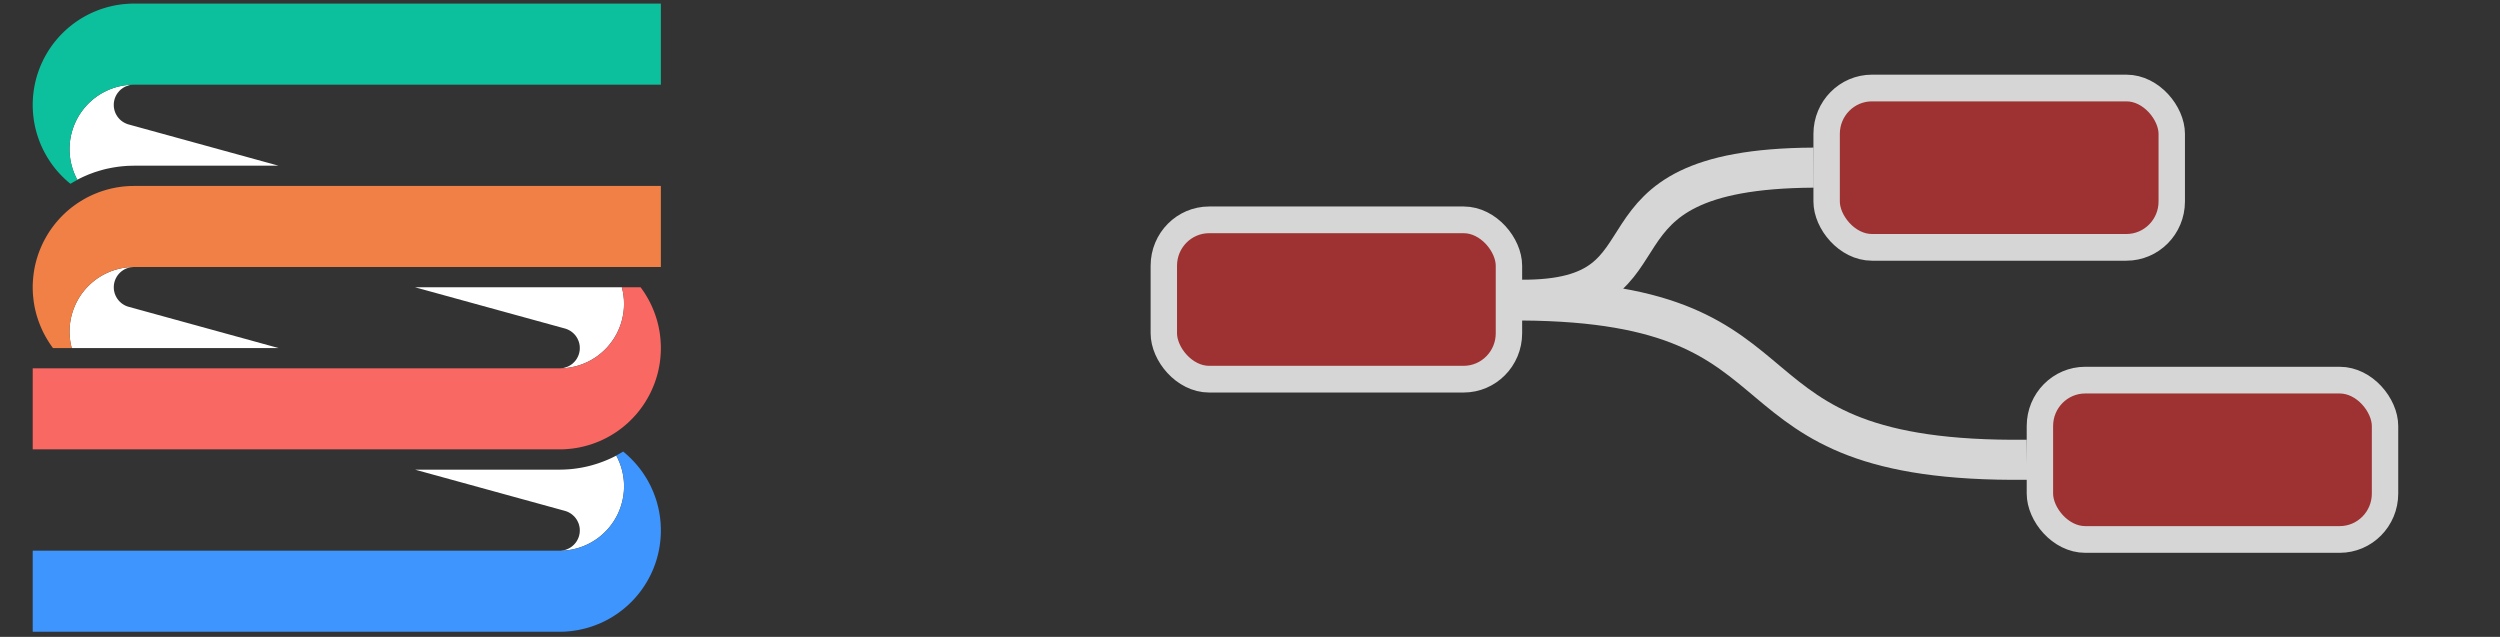<?xml version="1.0" encoding="UTF-8" standalone="no"?>
<svg
   width="70.684"
   height="18.006"
   version="1.1"
   id="svg4"
   sodipodi:docname="node-red-seqera.svg"
   inkscape:version="1.3.2 (091e20e, 2023-11-25)"
   xmlns:inkscape="http://www.inkscape.org/namespaces/inkscape"
   xmlns:sodipodi="http://sodipodi.sourceforge.net/DTD/sodipodi-0.dtd"
   xmlns="http://www.w3.org/2000/svg"
   xmlns:svg="http://www.w3.org/2000/svg">
  <rect width="100%" height="100%" fill="#333333" stroke="none"/>
  <defs
     id="defs4">
    <clipPath
       id="clip0_8175_39829">
      <rect
         width="120"
         height="120"
         fill="#ffffff"
         id="rect8"
         x="0"
         y="0" />
    </clipPath>
  </defs>
  <sodipodi:namedview
     id="namedview4"
     pagecolor="#505050"
     bordercolor="#eeeeee"
     borderopacity="1"
     inkscape:showpageshadow="0"
     inkscape:pageopacity="0"
     inkscape:pagecheckerboard="0"
     inkscape:deskcolor="#505050"
     inkscape:zoom="5.8252748"
     inkscape:cx="11.930768"
     inkscape:cy="-22.488209"
     inkscape:window-width="1936"
     inkscape:window-height="1089"
     inkscape:window-x="164"
     inkscape:window-y="196"
     inkscape:window-maximized="0"
     inkscape:current-layer="svg4">
    <inkscape:page
       x="0"
       y="0"
       width="70.684"
       height="18.006"
       id="page4"
       margin="0"
       bleed="0" />
  </sodipodi:namedview>
  <g
     stroke="#d6d6d6"
     id="g4"
     transform="matrix(0.752,0,0,0.752,32.618,2.236)">
    <g
       fill="#9e3131"
       stroke-linejoin="round"
       stroke-width="3.847"
       transform="matrix(0.258,0,0,0.261,-63.87,-108.483)"
       id="g3">
      <rect
         x="249.04"
         y="435.92"
         width="50.294"
         height="22.953"
         ry="6.608"
         id="rect1" />
      <rect
         x="345.63"
         y="416.93"
         width="50.294"
         height="22.953"
         ry="6.608"
         id="rect2" />
      <rect
         x="376.71"
         y="459.01"
         width="50.294"
         height="22.953"
         ry="6.608"
         id="rect3" />
    </g>
    <path
       d="m 301.04,447.43 c 24.406,0.184 7.107,-18.84 42.708,-19.03 m 31.072,42.08 c -46.966,0.538 -28.989,-22.664 -73.619,-22.944"
       fill="none"
       stroke-width="5.771"
       transform="matrix(0.258,0,0,0.261,-63.87,-108.483)"
       id="path3" />
  </g>
  <g
     clip-path="url(#clip0_8175_39829)"
     id="g8"
     transform="matrix(0.148,0,0,0.148,0.925,0.102)">
    <path
       d="m 101.873,62.126 0.168,0.067 0.168,0.067 0.159,0.077 0.158,0.086 0.154,0.086 0.154,0.096 0.144,0.11 0.139,0.106 0.13,0.12 0.134,0.12 0.125,0.134 0.115,0.13 0.115,0.144 0.101,0.144 0.101,0.154 0.087,0.149 0.081,0.163 0.077,0.158 0.067,0.163 0.067,0.168 0.048,0.173 0.048,0.168 0.034,0.182 0.034,0.173 0.019,0.182 0.01,0.173 0.004,0.178 -0.004,0.182 -0.01,0.177 -0.019,0.178 -0.034,0.178 -0.034,0.173 -0.048,0.178 -0.048,0.168 -0.067,0.173 -0.067,0.163 -0.077,0.158 -0.081,0.158 -0.087,0.154 -0.101,0.154 -0.101,0.144 -0.115,0.134 -0.115,0.139 -0.125,0.125 -0.134,0.13 -0.13,0.12 -0.139,0.106 -0.144,0.101 -0.154,0.106 -0.154,0.086 -0.158,0.086 -0.159,0.072 -0.168,0.072 -0.168,0.058 -0.168,0.058 -0.173,0.038 -0.172,0.043 -0.183,0.024 -0.173,0.019 -0.182,0.019 h -0.029 l 0.182,-0.005 0.327,-0.014 0.326,-0.019 0.327,-0.029 0.322,-0.043 0.326,-0.048 0.322,-0.053 0.322,-0.067 0.317,-0.072 0.321,-0.082 0.317,-0.091 0.312,-0.101 0.308,-0.106 0.307,-0.115 0.302,-0.125 0.303,-0.13 0.298,-0.139 0.293,-0.149 0.288,-0.154 0.283,-0.163 0.278,-0.173 0.279,-0.173 0.269,-0.182 0.269,-0.197 0.259,-0.202 0.255,-0.202 0.249,-0.216 0.245,-0.221 0.235,-0.221 0.236,-0.235 0.225,-0.235 0.216,-0.245 0.212,-0.25 0.206,-0.254 0.202,-0.264 0.192,-0.264 0.182,-0.269 0.183,-0.278 0.168,-0.278 0.163,-0.288 0.159,-0.288 0.144,-0.288 0.139,-0.298 0.13,-0.302 0.124,-0.302 0.116,-0.307 0.11,-0.312 0.096,-0.312 0.091,-0.317 0.082,-0.317 0.072,-0.317 0.067,-0.326 0.058,-0.322 0.048,-0.322 0.034,-0.326 0.033,-0.326 0.024,-0.331 0.01,-0.326 0.005,-0.326 -0.005,-0.326 -0.01,-0.331 -0.024,-0.326 -0.033,-0.326 -0.034,-0.322 -0.048,-0.326 -0.058,-0.326 -0.067,-0.317 -0.072,-0.322 -0.062,-0.245 h -11.673 l -0.231,0.005 H 73.034 l 28.638,7.876 z"
       fill="#ffffff"
       id="path1" />
    <path
       d="m 119.981,64.982 -0.024,-0.413 -0.029,-0.408 -0.038,-0.413 -0.048,-0.408 -0.053,-0.403 -0.068,-0.408 -0.076,-0.403 -0.077,-0.403 -0.091,-0.398 -0.101,-0.398 -0.106,-0.398 -0.12,-0.394 -0.125,-0.389 -0.129,-0.394 -0.144,-0.384 -0.149,-0.379 -0.159,-0.384 -0.163,-0.374 -0.173,-0.374 -0.178,-0.369 -0.192,-0.36 -0.196,-0.365 -0.207,-0.355 -0.211,-0.355 -0.216,-0.346 -0.231,-0.346 -0.23,-0.336 -0.24,-0.331 -0.082,-0.106 h -3.577 l 0.062,0.245 0.072,0.322 0.067,0.317 0.058,0.326 0.048,0.326 0.034,0.322 0.033,0.326 0.024,0.326 0.01,0.331 0.005,0.326 -0.005,0.326 -0.01,0.326 -0.024,0.331 -0.033,0.326 -0.034,0.326 -0.048,0.322 -0.058,0.322 -0.067,0.326 -0.072,0.317 -0.081,0.317 -0.092,0.317 -0.096,0.312 -0.11,0.312 -0.115,0.307 -0.125,0.302 -0.13,0.302 -0.139,0.298 -0.144,0.288 -0.159,0.288 -0.163,0.288 -0.168,0.278 -0.182,0.278 -0.183,0.269 -0.192,0.264 -0.202,0.264 -0.206,0.254 -0.211,0.25 -0.217,0.245 -0.225,0.235 -0.235,0.235 -0.236,0.221 -0.245,0.221 -0.249,0.216 -0.255,0.202 -0.259,0.202 -0.269,0.197 -0.269,0.182 -0.278,0.173 -0.279,0.173 -0.283,0.163 -0.288,0.154 -0.293,0.149 -0.298,0.139 -0.302,0.13 -0.303,0.125 -0.307,0.115 -0.308,0.106 -0.312,0.101 -0.317,0.091 -0.321,0.082 -0.317,0.072 -0.322,0.067 -0.322,0.053 -0.326,0.048 -0.322,0.043 -0.326,0.029 -0.327,0.019 -0.326,0.014 -0.332,0.005 H 0 v 15.483 h 100.644 l 0.413,-0.005 0.408,-0.01 0.413,-0.024 0.408,-0.034 0.409,-0.038 0.408,-0.043 0.408,-0.062 0.403,-0.062 0.404,-0.072 0.403,-0.086 0.403,-0.091 0.394,-0.096 0.399,-0.11 0.398,-0.115 0.389,-0.12 0.389,-0.139 0.384,-0.139 0.384,-0.149 0.38,-0.154 0.374,-0.163 0.375,-0.178 0.369,-0.182 0.365,-0.187 0.36,-0.197 0.356,-0.202 0.355,-0.216 0.341,-0.216 0.346,-0.226 0.341,-0.235 0.331,-0.24 0.326,-0.25 0.322,-0.254 0.322,-0.264 0.312,-0.269 0.303,-0.269 0.297,-0.283 0.293,-0.288 0.288,-0.293 0.279,-0.302 0.278,-0.302 0.269,-0.312 0.259,-0.317 0.255,-0.322 0.25,-0.331 0.24,-0.331 0.23,-0.336 0.231,-0.346 0.216,-0.345 0.211,-0.355 0.207,-0.355 0.196,-0.36 0.192,-0.365 0.178,-0.37 0.173,-0.37 0.163,-0.379 0.159,-0.379 0.149,-0.379 0.144,-0.389 0.129,-0.389 0.125,-0.389 0.12,-0.398 0.106,-0.394 0.101,-0.398 0.091,-0.403 0.077,-0.398 0.076,-0.403 0.068,-0.408 0.053,-0.408 0.048,-0.408 0.038,-0.408 0.029,-0.413 0.024,-0.408 0.014,-0.408 0.005,-0.413 -0.005,-0.413 z"
       fill="#fa6863"
       id="path2" />
    <path
       d="m 18.126,57.861 -0.168,-0.062 -0.168,-0.067 -0.158,-0.077 -0.163,-0.086 -0.149,-0.091 -0.154,-0.096 -0.144,-0.106 -0.139,-0.11 -0.134,-0.12 -0.13,-0.12 -0.125,-0.13 -0.115,-0.134 -0.115,-0.144 -0.101,-0.144 -0.101,-0.149 -0.086,-0.149 -0.082,-0.163 -0.082,-0.163 -0.062,-0.158 -0.067,-0.168 -0.048,-0.178 -0.048,-0.168 -0.038,-0.178 -0.029,-0.173 -0.019,-0.182 -0.01,-0.173 -0.005,-0.182 0.005,-0.178 0.01,-0.182 0.019,-0.173 0.029,-0.177 0.038,-0.178 0.048,-0.173 0.048,-0.168 0.067,-0.173 0.062,-0.163 0.082,-0.163 0.082,-0.153 0.086,-0.158 0.101,-0.149 0.101,-0.144 0.115,-0.139 0.115,-0.134 0.125,-0.13 0.13,-0.125 0.134,-0.12 0.139,-0.105 0.144,-0.106 0.154,-0.101 0.149,-0.091 0.163,-0.082 0.158,-0.072 0.168,-0.072 0.168,-0.062 0.168,-0.053 0.173,-0.043 0.173,-0.038 0.182,-0.024 0.173,-0.019 0.178,-0.019 h 0.034 -0.182 l -0.327,0.014 -0.327,0.024 -0.327,0.029 -0.322,0.038 -0.327,0.048 -0.327,0.058 -0.317,0.062 -0.322,0.077 -0.317,0.082 -0.317,0.091 -0.312,0.101 -0.307,0.106 -0.312,0.11 -0.298,0.125 -0.302,0.134 -0.298,0.139 -0.293,0.149 -0.293,0.154 -0.279,0.158 -0.279,0.173 -0.279,0.178 -0.274,0.182 -0.264,0.197 -0.264,0.197 -0.25,0.206 -0.25,0.211 -0.245,0.221 -0.235,0.226 -0.235,0.23 -0.226,0.24 -0.216,0.24 -0.216,0.25 -0.202,0.259 -0.206,0.259 -0.187,0.264 -0.187,0.274 -0.178,0.274 -0.168,0.283 -0.163,0.283 -0.158,0.293 -0.144,0.288 -0.139,0.297 -0.13,0.302 -0.125,0.302 -0.115,0.307 -0.11,0.312 -0.096,0.312 -0.091,0.317 -0.082,0.312 -0.072,0.322 -0.067,0.322 -0.058,0.326 -0.048,0.322 -0.034,0.326 -0.034,0.322 -0.024,0.331 -0.01,0.326 -0.005,0.326 0.005,0.331 0.01,0.326 0.024,0.326 0.034,0.326 0.034,0.326 0.048,0.326 0.058,0.322 0.067,0.322 0.072,0.317 0.062,0.25 H 19.125 l 0.231,-0.005 H 46.965 L 18.328,57.923 Z"
       fill="#ffffff"
       id="path3-7" />
    <path
       d="m 0.019,55.009 0.019,0.413 0.034,0.408 0.038,0.408 0.048,0.408 0.053,0.408 0.067,0.403 0.072,0.408 0.082,0.403 0.091,0.398 0.101,0.398 0.106,0.398 0.12,0.394 0.125,0.389 0.13,0.389 0.144,0.389 0.149,0.379 0.158,0.384 0.163,0.374 0.173,0.374 0.178,0.365 0.192,0.365 0.197,0.365 0.206,0.355 0.211,0.35 0.216,0.345 0.226,0.346 0.235,0.341 0.24,0.331 0.082,0.106 H 7.452 L 7.39,65.553 7.318,65.237 7.251,64.915 7.193,64.594 7.145,64.267 7.111,63.941 7.078,63.614 7.054,63.288 7.044,62.962 7.039,62.63 l 0.005,-0.326 0.01,-0.326 0.024,-0.331 0.034,-0.322 0.034,-0.326 0.048,-0.322 0.058,-0.326 0.067,-0.322 0.072,-0.322 0.082,-0.312 0.091,-0.317 0.096,-0.312 0.11,-0.312 0.115,-0.307 0.125,-0.302 0.13,-0.302 0.139,-0.298 0.144,-0.288 0.158,-0.293 0.163,-0.283 0.168,-0.283 0.178,-0.274 0.187,-0.274 0.187,-0.264 0.206,-0.259 0.202,-0.259 0.216,-0.249 0.216,-0.24 0.226,-0.24 0.235,-0.23 0.235,-0.226 0.245,-0.221 0.25,-0.211 0.25,-0.206 0.264,-0.197 0.264,-0.197 0.274,-0.182 0.279,-0.178 0.279,-0.173 0.279,-0.158 0.293,-0.154 0.293,-0.149 0.298,-0.139 0.302,-0.134 0.298,-0.125 0.312,-0.11 0.307,-0.106 0.312,-0.101 0.317,-0.091 0.317,-0.082 0.322,-0.077 0.317,-0.062 0.327,-0.058 0.327,-0.048 0.322,-0.038 0.327,-0.029 0.327,-0.024 0.327,-0.014 0.331,-0.005 H 120 V 34.836 H 19.356 l -0.413,0.005 -0.408,0.01 -0.413,0.024 -0.408,0.029 -0.413,0.038 -0.403,0.048 -0.408,0.058 -0.403,0.062 -0.403,0.077 -0.408,0.082 -0.399,0.091 -0.399,0.101 -0.394,0.106 -0.399,0.12 -0.389,0.12 -0.389,0.134 -0.384,0.139 -0.384,0.154 -0.379,0.154 -0.374,0.163 -0.374,0.178 -0.37,0.182 -0.365,0.182 -0.36,0.202 -0.355,0.202 -0.355,0.211 -0.346,0.221 -0.346,0.226 -0.336,0.235 -0.331,0.24 -0.331,0.245 -0.317,0.254 -0.322,0.264 -0.312,0.269 -0.303,0.274 -0.298,0.283 -0.293,0.283 -0.288,0.298 -0.283,0.302 -0.274,0.302 -0.269,0.312 -0.259,0.317 -0.254,0.322 -0.25,0.326 -0.24,0.336 -0.235,0.336 -0.226,0.341 -0.216,0.35 -0.211,0.355 -0.206,0.355 -0.197,0.355 -0.192,0.365 -0.178,0.374 -0.173,0.369 -0.163,0.379 -0.158,0.374 -0.149,0.384 -0.144,0.384 -0.13,0.389 -0.125,0.394 -0.12,0.394 -0.106,0.398 -0.101,0.398 -0.091,0.403 -0.082,0.398 -0.072,0.403 -0.067,0.408 -0.053,0.408 -0.048,0.408 -0.038,0.408 -0.034,0.408 -0.019,0.408 L 0,53.775 v 0.413 0.413 z"
       fill="#f18046"
       id="path4" />
    <path
       d="m 18.126,23.029 -0.168,-0.067 -0.168,-0.072 -0.163,-0.072 -0.154,-0.086 -0.158,-0.086 -0.149,-0.096 -0.144,-0.11 -0.144,-0.106 -0.134,-0.12 -0.13,-0.12 -0.12,-0.134 -0.115,-0.13 -0.115,-0.144 -0.106,-0.144 -0.096,-0.154 -0.091,-0.154 -0.082,-0.158 -0.082,-0.158 -0.062,-0.163 -0.062,-0.173 -0.053,-0.168 -0.043,-0.168 -0.038,-0.182 -0.029,-0.173 -0.024,-0.182 -0.005,-0.177 -0.005,-0.182 0.005,-0.178 0.005,-0.173 0.024,-0.178 0.029,-0.178 0.038,-0.173 0.043,-0.177 0.053,-0.173 0.062,-0.168 0.062,-0.163 0.082,-0.158 0.082,-0.163 0.091,-0.149 0.096,-0.154 0.106,-0.144 0.115,-0.134 0.115,-0.139 0.12,-0.134 0.13,-0.12 0.134,-0.12 0.144,-0.106 0.144,-0.101 0.149,-0.106 0.158,-0.086 0.154,-0.086 0.163,-0.077 0.168,-0.067 0.168,-0.058 0.168,-0.058 0.173,-0.048 0.178,-0.034 0.173,-0.029 0.178,-0.019 0.182,-0.014 h 0.058 -0.211 l -0.327,0.014 -0.327,0.024 -0.327,0.029 -0.322,0.043 -0.327,0.048 -0.327,0.053 -0.317,0.067 -0.322,0.072 -0.317,0.082 -0.317,0.091 -0.312,0.101 -0.307,0.106 -0.312,0.115 -0.298,0.12 -0.302,0.134 -0.298,0.139 -0.293,0.149 -0.293,0.154 -0.279,0.158 -0.283,0.173 -0.274,0.178 -0.274,0.182 -0.264,0.197 -0.264,0.197 -0.255,0.206 -0.245,0.216 -0.245,0.216 -0.24,0.226 -0.231,0.23 -0.226,0.24 -0.216,0.245 -0.216,0.25 -0.202,0.254 -0.206,0.264 -0.187,0.264 -0.187,0.269 -0.178,0.274 -0.168,0.283 -0.163,0.283 -0.158,0.293 -0.144,0.288 -0.139,0.298 -0.13,0.302 -0.125,0.302 -0.115,0.307 -0.11,0.312 -0.096,0.312 -0.091,0.317 -0.082,0.317 -0.077,0.317 -0.062,0.322 -0.058,0.326 -0.048,0.322 -0.038,0.326 -0.029,0.322 -0.024,0.331 -0.01,0.331 -0.005,0.326 0.005,0.326 0.01,0.331 0.024,0.326 0.029,0.326 0.038,0.322 0.048,0.326 0.058,0.326 0.062,0.317 0.077,0.322 0.082,0.317 0.091,0.312 0.096,0.317 0.11,0.307 0.115,0.307 0.125,0.302 0.13,0.302 0.139,0.298 0.144,0.293 0.096,0.168 0.01,-0.005 0.403,-0.206 0.403,-0.197 0.408,-0.192 0.413,-0.178 0.413,-0.182 0.423,-0.163 0.418,-0.154 0.427,-0.158 0.427,-0.134 0.432,-0.134 0.432,-0.125 0.432,-0.12 0.437,-0.11 0.442,-0.096 0.442,-0.086 0.437,-0.086 0.447,-0.072 0.447,-0.067 0.447,-0.058 0.451,-0.048 0.447,-0.038 0.451,-0.034 0.442,-0.019 0.461,-0.01 0.447,-0.01 H 46.965 L 18.323,23.087 Z"
       fill="#ffffff"
       id="path5" />
    <path
       d="m 100.644,104.515 h 0.331 l 0.327,-0.019 0.326,-0.019 0.327,-0.029 0.327,-0.043 0.326,-0.048 0.322,-0.053 0.321,-0.067 0.317,-0.072 0.322,-0.082 0.312,-0.091 0.312,-0.101 0.312,-0.105 0.308,-0.116 0.297,-0.124 0.303,-0.13 0.298,-0.139 0.293,-0.149 0.292,-0.154 0.284,-0.163 0.278,-0.173 0.274,-0.177 0.274,-0.183 0.269,-0.192 0.259,-0.201 0.254,-0.202 0.25,-0.216 0.24,-0.22 0.24,-0.221 0.231,-0.235 0.225,-0.236 0.221,-0.244 0.212,-0.25 0.206,-0.254 0.202,-0.264 0.187,-0.264 0.187,-0.269 0.178,-0.278 0.168,-0.278 0.163,-0.288 0.159,-0.288 0.149,-0.293 0.139,-0.293 0.125,-0.302 0.129,-0.307 0.111,-0.302 0.11,-0.312 0.101,-0.312 0.086,-0.317 0.087,-0.317 0.072,-0.317 0.062,-0.326 0.058,-0.322 0.048,-0.322 0.038,-0.331 0.034,-0.322 0.019,-0.331 0.015,-0.326 v -0.326 -0.326 l -0.015,-0.331 -0.019,-0.326 -0.034,-0.326 -0.038,-0.322 -0.048,-0.326 -0.058,-0.326 -0.062,-0.317 -0.072,-0.322 -0.087,-0.317 -0.086,-0.312 -0.101,-0.317 -0.11,-0.312 -0.111,-0.302 -0.129,-0.302 -0.125,-0.302 -0.139,-0.298 -0.149,-0.293 -0.096,-0.177 -0.01,0.005 -0.403,0.206 -0.404,0.197 -0.408,0.192 -0.413,0.182 -0.418,0.173 -0.417,0.168 -0.418,0.153 -0.427,0.154 -0.433,0.144 -0.427,0.13 -0.427,0.125 -0.442,0.12 -0.432,0.106 -0.442,0.101 -0.442,0.091 -0.441,0.082 -0.442,0.072 -0.447,0.067 -0.446,0.058 -0.447,0.048 -0.451,0.038 -0.452,0.029 -0.451,0.024 -0.447,0.014 -0.451,0.005 H 73.034 l 28.638,7.876 0.201,0.062 0.168,0.062 0.168,0.067 0.159,0.077 0.158,0.086 0.154,0.091 0.154,0.096 0.144,0.106 0.139,0.11 0.13,0.12 0.134,0.12 0.125,0.13 0.115,0.134 0.115,0.144 0.101,0.144 0.101,0.149 0.087,0.149 0.081,0.163 0.077,0.163 0.067,0.158 0.067,0.168 0.048,0.178 0.048,0.168 0.034,0.178 0.034,0.172 0.019,0.183 0.01,0.173 0.004,0.182 -0.004,0.178 -0.01,0.182 -0.019,0.173 -0.034,0.177 -0.034,0.178 -0.048,0.173 -0.048,0.168 -0.067,0.173 -0.067,0.163 -0.077,0.163 -0.081,0.153 -0.087,0.159 -0.101,0.149 -0.101,0.144 -0.115,0.139 -0.115,0.134 -0.125,0.13 -0.134,0.125 -0.13,0.12 -0.139,0.105 -0.144,0.106 -0.154,0.101 -0.154,0.091 -0.158,0.081 -0.159,0.072 -0.168,0.072 -0.168,0.063 -0.168,0.053 -0.173,0.043 -0.172,0.038 -0.183,0.024 -0.173,0.019 -0.182,0.02 -0.178,0.004"
       fill="#ffffff"
       id="path6" />
    <path
       d="m 119.981,99.82 -0.019,-0.408 -0.029,-0.408 -0.043,-0.413 -0.044,-0.408 -0.057,-0.403 -0.068,-0.408 -0.072,-0.403 -0.081,-0.403 -0.091,-0.403 -0.101,-0.394 -0.106,-0.398 -0.115,-0.398 -0.125,-0.384 -0.134,-0.394 -0.144,-0.384 -0.145,-0.379 -0.158,-0.384 -0.168,-0.374 -0.168,-0.374 -0.183,-0.37 -0.192,-0.36 -0.192,-0.365 -0.206,-0.355 -0.216,-0.355 -0.216,-0.345 -0.226,-0.346 -0.235,-0.336 -0.24,-0.331 -0.25,-0.331 -0.25,-0.317 -0.264,-0.322 -0.269,-0.307 -0.273,-0.307 -0.284,-0.298 -0.283,-0.298 -0.298,-0.283 -0.297,-0.283 -0.303,-0.274 -0.312,-0.269 -0.317,-0.264 -0.019,-0.014 -0.452,0.274 -0.398,0.226 -0.413,0.226 -0.053,0.029 0.106,0.197 0.149,0.293 0.139,0.298 0.125,0.302 0.129,0.302 0.111,0.302 0.11,0.312 0.101,0.317 0.087,0.312 0.086,0.317 0.072,0.322 0.062,0.317 0.058,0.326 0.048,0.326 0.038,0.322 0.034,0.326 0.019,0.326 0.015,0.331 v 0.326 0.326 l -0.015,0.326 -0.019,0.331 -0.034,0.322 -0.038,0.331 -0.048,0.322 -0.058,0.322 -0.062,0.326 -0.072,0.317 -0.086,0.317 -0.087,0.317 -0.101,0.312 -0.11,0.312 -0.111,0.302 -0.129,0.307 -0.125,0.302 -0.139,0.293 -0.149,0.293 -0.159,0.288 -0.163,0.288 -0.168,0.278 -0.178,0.278 -0.187,0.269 -0.187,0.264 -0.202,0.264 -0.206,0.254 -0.212,0.25 -0.221,0.245 -0.225,0.235 -0.231,0.235 -0.24,0.221 -0.24,0.221 -0.25,0.216 -0.254,0.201 -0.259,0.202 -0.269,0.192 -0.274,0.182 -0.274,0.178 -0.278,0.173 -0.283,0.163 -0.293,0.153 -0.293,0.149 -0.298,0.139 -0.302,0.13 -0.298,0.125 -0.307,0.115 -0.313,0.105 -0.312,0.101 -0.312,0.091 -0.322,0.082 -0.316,0.072 -0.322,0.067 -0.322,0.053 -0.326,0.048 -0.327,0.043 -0.326,0.029 -0.327,0.019 -0.326,0.019 H 100.644 0 v 15.484 h 100.644 l 0.413,-0.005 0.408,-0.009 0.413,-0.024 0.408,-0.034 0.413,-0.034 0.409,-0.048 0.408,-0.062 0.403,-0.062 0.403,-0.072 0.404,-0.087 0.398,-0.091 0.399,-0.096 0.394,-0.106 0.398,-0.12 0.389,-0.12 0.389,-0.139 0.389,-0.139 0.384,-0.149 0.379,-0.153 0.375,-0.164 0.374,-0.177 0.365,-0.182 0.37,-0.188 0.355,-0.196 0.361,-0.202 0.35,-0.211 0.346,-0.226 0.346,-0.221 0.336,-0.235 0.331,-0.245 0.331,-0.244 0.322,-0.255 0.317,-0.264 0.312,-0.268 0.303,-0.269 0.297,-0.283 0.298,-0.288 0.283,-0.293 0.284,-0.303 0.273,-0.302 0.269,-0.312 0.264,-0.317 0.25,-0.321 0.25,-0.327 0.24,-0.336 0.235,-0.336 0.226,-0.345 0.216,-0.346 0.216,-0.355 0.206,-0.355 0.192,-0.36 0.192,-0.365 0.183,-0.369 0.168,-0.37 0.168,-0.379 0.158,-0.379 0.145,-0.379 0.144,-0.389 0.134,-0.389 0.125,-0.394 0.115,-0.393 0.106,-0.394 0.101,-0.403 0.091,-0.398 0.081,-0.399 0.072,-0.408 0.068,-0.403 0.057,-0.408 0.044,-0.408 0.043,-0.408 0.029,-0.412 0.019,-0.408 0.019,-0.408 v -0.413 -0.413 z"
       fill="#3d95fd"
       id="path7" />
    <path
       d="m 0.019,20.173 0.019,0.413 0.029,0.408 0.043,0.413 0.048,0.408 0.053,0.403 0.067,0.408 0.072,0.403 0.082,0.403 0.091,0.398 0.101,0.398 0.106,0.394 0.115,0.398 0.13,0.389 0.13,0.389 0.144,0.389 0.144,0.379 0.158,0.384 0.168,0.374 0.173,0.374 0.178,0.365 0.192,0.365 0.197,0.365 0.202,0.355 0.216,0.355 0.216,0.341 0.226,0.346 0.235,0.341 0.24,0.331 0.25,0.331 0.254,0.317 0.259,0.322 0.269,0.307 0.274,0.307 0.283,0.298 0.288,0.293 0.293,0.288 0.298,0.283 0.303,0.274 0.312,0.269 0.322,0.259 L 7.212,34.423 7.664,34.154 8.062,33.928 8.475,33.698 8.533,33.674 8.422,33.477 8.278,33.184 8.139,32.887 8.009,32.585 7.884,32.282 7.769,31.975 7.659,31.668 7.563,31.351 7.471,31.039 7.39,30.722 7.313,30.401 7.251,30.084 7.193,29.758 7.145,29.431 7.107,29.11 7.078,28.783 7.054,28.457 7.044,28.126 7.039,27.799 7.044,27.473 l 0.01,-0.331 0.024,-0.331 0.029,-0.322 0.038,-0.326 0.048,-0.322 0.058,-0.326 0.062,-0.322 0.077,-0.317 0.082,-0.317 0.091,-0.317 0.096,-0.312 0.11,-0.312 0.115,-0.307 0.125,-0.302 0.13,-0.302 0.139,-0.298 0.144,-0.288 0.158,-0.293 0.163,-0.283 0.168,-0.283 0.178,-0.274 0.187,-0.269 0.187,-0.264 0.206,-0.264 0.202,-0.254 0.216,-0.25 0.216,-0.245 0.226,-0.24 0.231,-0.23 0.24,-0.226 0.245,-0.216 0.245,-0.216 0.255,-0.206 0.264,-0.197 0.264,-0.197 0.274,-0.182 0.274,-0.178 0.283,-0.173 0.279,-0.158 0.293,-0.153 0.293,-0.149 0.298,-0.139 0.302,-0.134 0.298,-0.12 0.312,-0.115 0.307,-0.106 0.312,-0.101 0.317,-0.091 0.317,-0.082 0.322,-0.072 0.317,-0.067 0.327,-0.053 0.327,-0.048 0.322,-0.043 0.327,-0.029 0.327,-0.024 0.327,-0.014 H 19.356 120 V 0 H 19.356 18.943 L 18.535,0.014 18.122,0.038 17.714,0.072 17.301,0.106 16.892,0.154 16.489,0.216 16.081,0.274 15.678,0.35 15.274,0.432 14.876,0.528 14.477,0.624 14.084,0.73 13.685,0.85 13.296,0.97 12.907,1.104 12.523,1.243 12.134,1.397 11.759,1.55 11.385,1.713 11.01,1.891 10.641,2.069 10.276,2.261 9.916,2.457 9.56,2.659 9.205,2.87 8.859,3.091 8.513,3.317 8.177,3.552 7.846,3.792 7.515,4.041 7.198,4.296 6.876,4.56 6.564,4.824 6.261,5.097 5.964,5.38 5.671,5.668 5.383,5.961 5.099,6.259 4.826,6.566 4.557,6.878 4.298,7.195 4.043,7.516 3.793,7.843 3.553,8.179 3.318,8.515 3.092,8.855 2.876,9.206 2.66,9.556 2.458,9.916 2.262,10.276 2.07,10.636 1.892,11.01 1.719,11.38 1.551,11.759 1.393,12.138 1.248,12.517 1.104,12.901 0.975,13.295 0.845,13.684 0.73,14.077 0.624,14.476 0.523,14.874 0.432,15.277 0.351,15.675 0.279,16.079 0.211,16.487 0.158,16.895 0.11,17.303 0.067,17.711 0.038,18.123 0.019,18.531 0,18.939 v 0.413 0.413 z"
       fill="#0dc09d"
       id="path8" />
  </g>
</svg>
